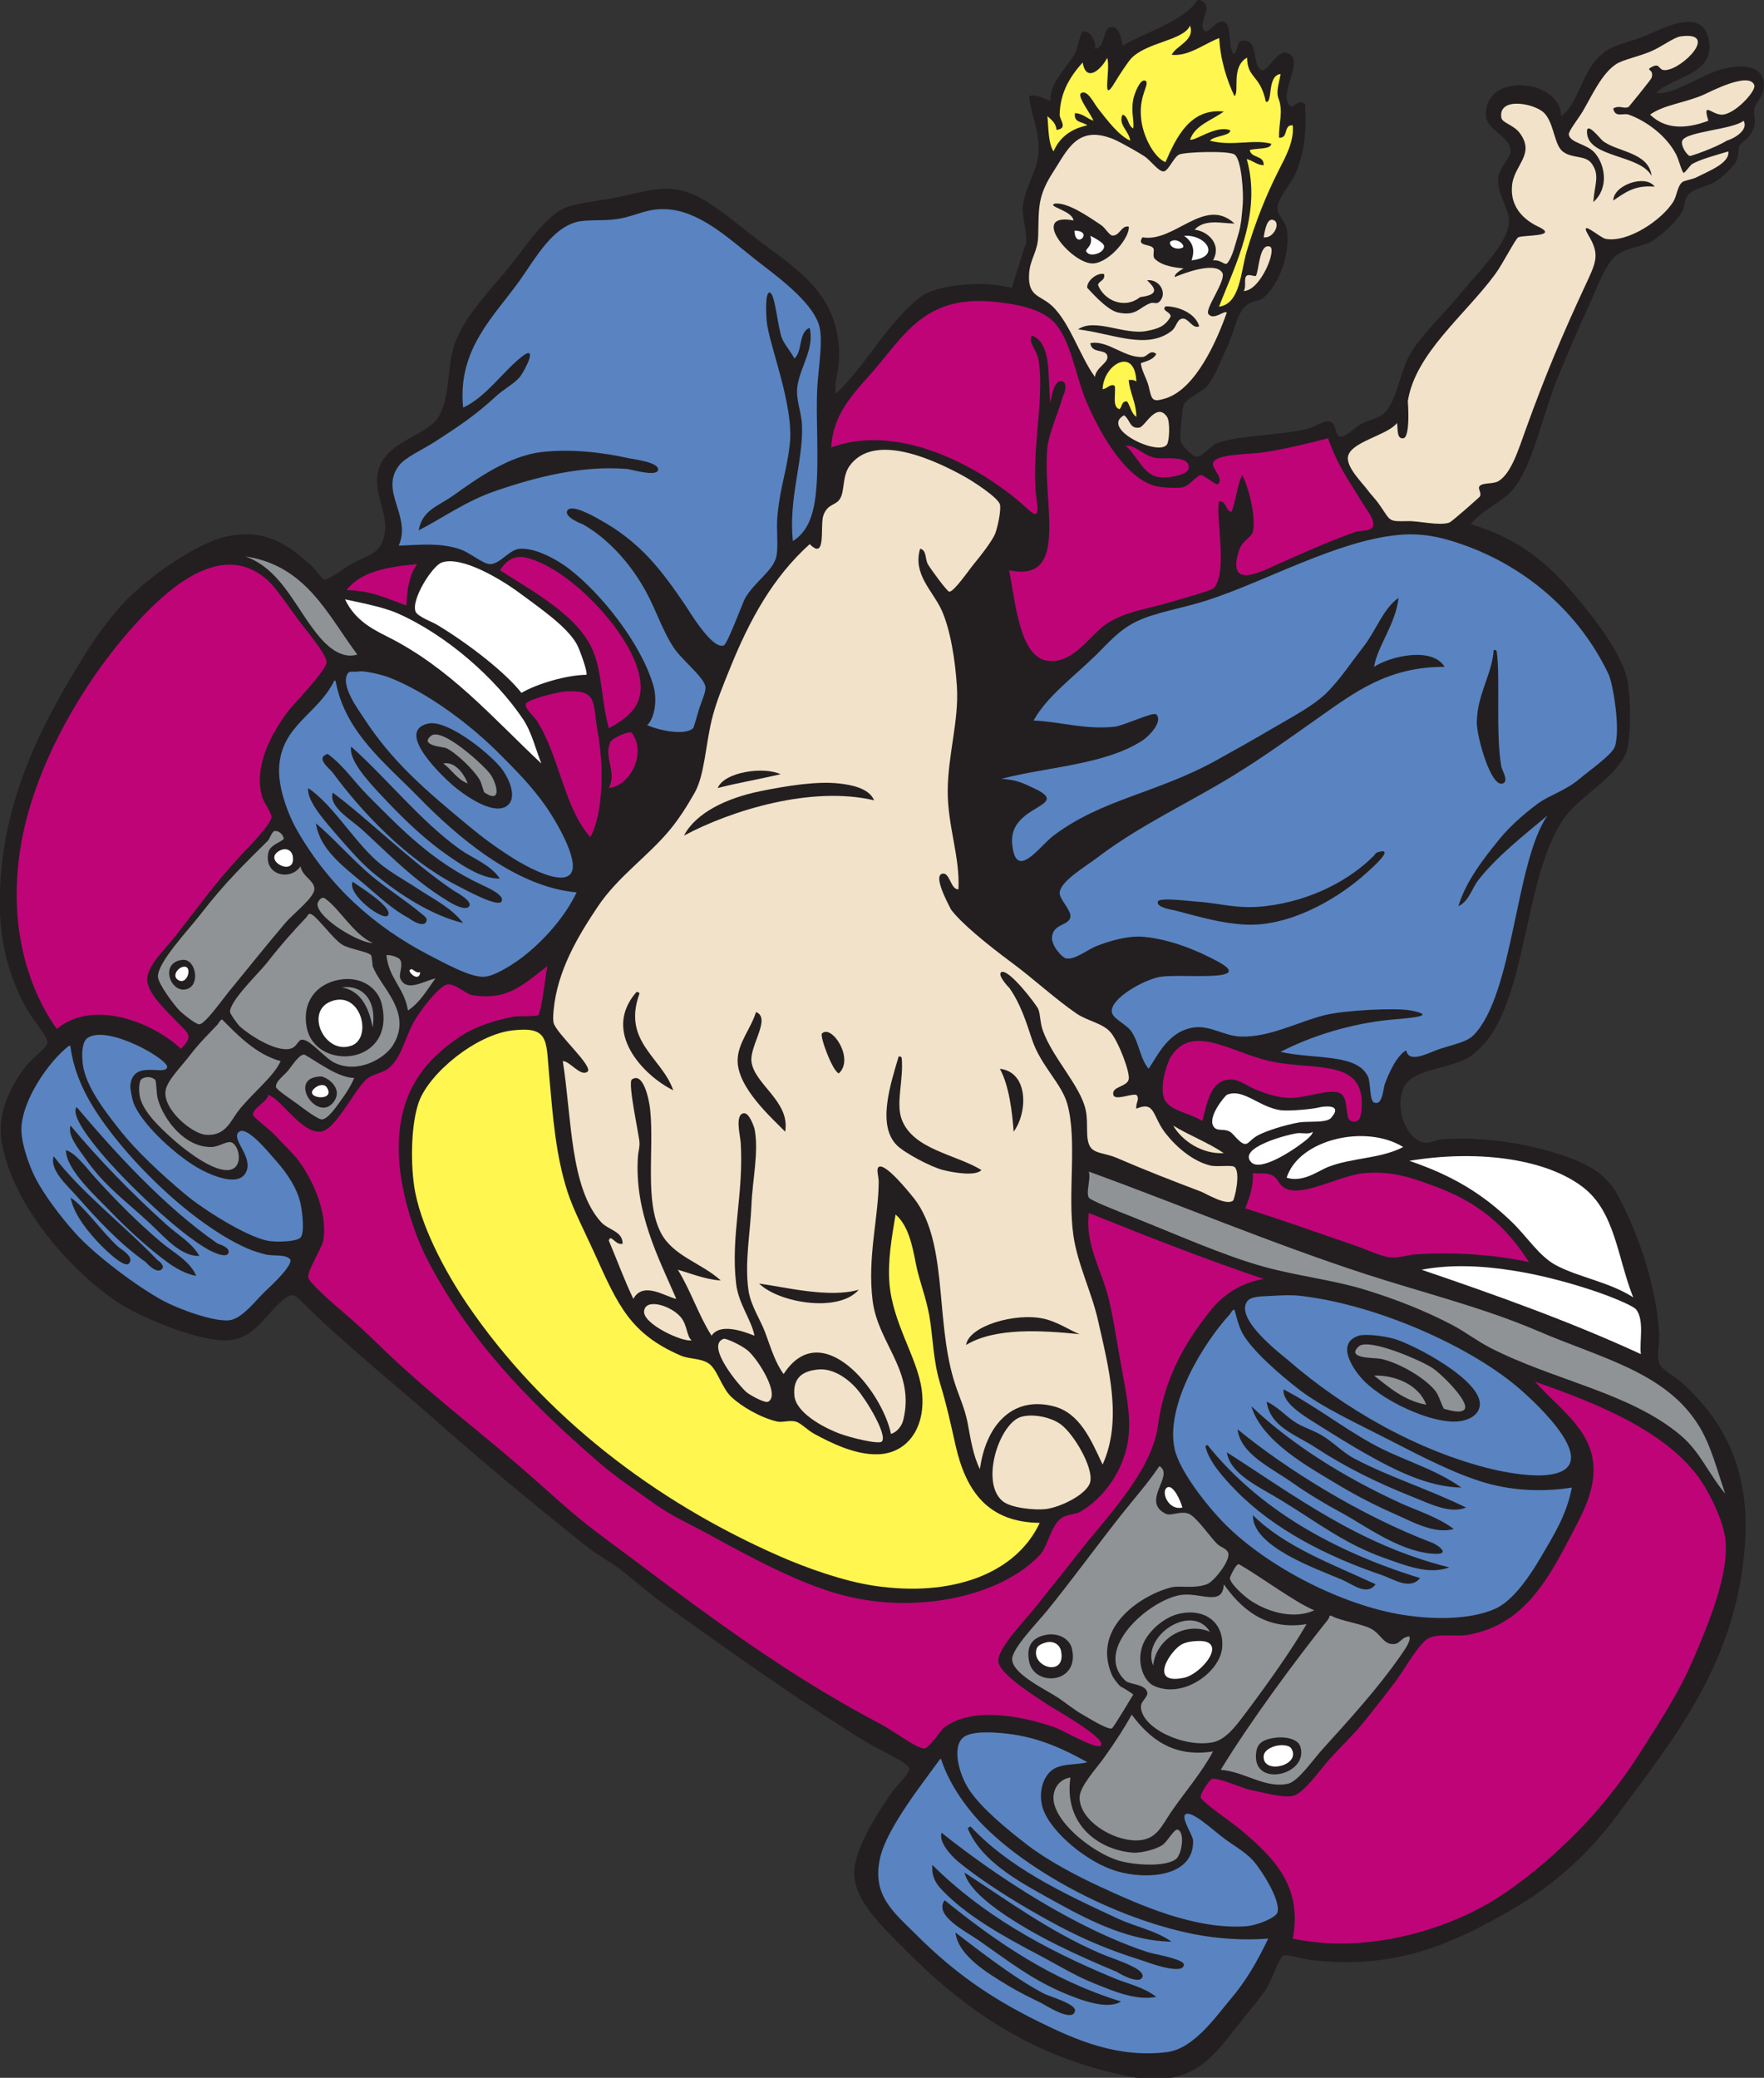 <?xml version="1.0" encoding="UTF-8" standalone="no"?>
<svg
   xmlns:dc="http://purl.org/dc/elements/1.1/"
   xmlns:cc="http://creativecommons.org/ns#"
   xmlns:rdf="http://www.w3.org/1999/02/22-rdf-syntax-ns#"
   xmlns:svg="http://www.w3.org/2000/svg"
   xmlns="http://www.w3.org/2000/svg"
   viewBox="0 0 736 866.64"
   height="866.64"
   width="736"
   xml:space="preserve"
   id="svg2"
   version="1.1"><rect x="0" y="0" width="736" height="866.64" fill="#333333" stroke="none"/><defs
     id="defs6" /><g
     transform="matrix(1.333,0,0,-1.333,0,866.64)"
     id="g10"><g
       transform="scale(0.1)"
       id="g12"><path
         id="path14"
         style="fill:#231f20;fill-opacity:1;fill-rule:evenodd;stroke:none"
         d="m 3859.2,6334.84 c 11.55,-9.67 12.39,32.2 24,38.4 61.97,12.87 31.89,-82.65 67.2,-91.2 19.3,-4.67 47.3,68.28 81.6,52.8 53.27,-24.04 -32.11,-124.5 4.8,-163.2 14.9,-15.62 18.59,23.24 48,4.8 4.87,-86.69 -1.82,-151.25 -28.79,-216 -13.35,-32.02 -57.61,-78.89 -57.61,-110.4 0,-21.05 25.45,-44.73 28.8,-62.4 13.93,-73.42 -21.74,-180.08 -76.8,-220.8 -10.67,-7.89 -37.14,-6 -57.6,-28.8 -21.61,-24.08 -33.78,-86.33 -52.8,-124.8 -18.12,-36.65 -34.05,-83.4 -57.6,-115.2 -16.01,-21.62 -66.22,-40.56 -76.79,-62.4 -5.38,-11.08 -13.32,-100.83 -9.6,-115.2 4.59,-17.76 39.49,-47.51 47.99,-48 20.91,-1.19 44.8,35.27 67.2,43.2 65.06,23.02 199.32,24.26 278.4,43.2 26.38,6.32 55.81,28.45 72,24 22.59,-6.2 15.05,-43.44 33.61,-48 12.48,-3.07 51.74,32.47 62.39,38.4 23.44,13.05 56.09,20.6 67.2,28.8 43.88,32.41 52.5,115.26 81.61,177.6 28.9,61.95 114.04,139.34 167.99,206.4 51.52,64.02 150.6,157.57 148.8,225.6 -1.07,40.43 -39.27,85.09 -33.6,134.4 3.64,31.62 38.38,61.98 38.4,81.6 0.06,50.12 -75.5,62.21 -76.8,115.2 -3.3,134.37 233.48,111.95 235.21,-4.8 61.93,45.42 63.68,155.26 143.99,206.4 28.4,18.08 76.58,27.63 115.21,43.2 54.01,21.79 178.02,92.71 201.59,-4.8 28.35,-117.24 -114.21,-118.71 -163.2,-172.8 51.8,-4.67 119.22,43.35 182.41,67.2 53.57,20.23 140.32,31.68 153.59,-28.8 6.23,-47.79 -23.74,-62.66 -28.8,-86.4 -5.35,-35.89 16.1,-42.84 -19.2,-91.2 -6.55,-7.05 -24.49,-17.86 -28.79,-26.41 -1.32,-16.85 -2.15,-34.72 -9.6,-48.88 -8.9,-16.87 -41.95,-49.08 -67.2,-63.91 -23.58,-13.84 -64.93,-20.57 -81.61,-38.4 -13.66,-14.6 -10.49,-38.05 -19.19,-52.8 -22.17,-37.56 -62.19,-72.12 -91.2,-91.2 -30.36,-19.96 -73.36,-19.35 -110.41,-43.2 -37.98,-24.46 -66.21,-108.7 -96,-172.8 -31.16,-67.08 -60.81,-138.95 -81.59,-187.2 -60.28,-139.88 -85.66,-301.92 -153.61,-379.2 -32.89,-37.4 -90.73,-59.08 -129.6,-105.6 125.61,-37.37 219.43,-98.07 316.8,-211.2 69.99,-81.31 140.14,-173.32 168,-254.4 17.75,-51.67 19.75,-212.13 0,-254.4 -36.21,-77.47 -151.03,-136.11 -196.8,-206.4 -114.65,-176.05 -108.74,-487.71 -220.8,-667.2 -15.9,-25.47 -52.78,-64.23 -76.79,-76.8 -72.7,-38.05 -176.56,-34.71 -201.61,-96 -26.7,-65.31 11.44,-156.8 62.4,-168 22.12,-4.86 41.26,8.27 57.6,9.61 169.42,13.84 385.21,-34.8 480,-96.01 18.98,-12.26 52.18,-44.74 62.41,-62.4 63,-108.83 131.81,-293.47 139.2,-456 0.96,-21.31 -8.84,-61.72 0,-86.4 6.98,-19.54 50.5,-42.87 67.19,-57.6 117.38,-103.64 216.83,-254.05 201.6,-499.2 C 5438.84,1299.48 5237.36,1060.46 5064,824.441 4980.89,711.277 4872.55,607.629 4732.8,526.844 4549.43,420.84 4371.7,337.938 4104,368.438 c -14.87,1.699 -77.83,18.273 -86.4,14.402 -15.61,-7.039 -40.13,-86.777 -57.6,-110.399 -26.21,-35.437 -53.91,-68.781 -72,-91.203 C 3804.04,77.168 3741.3,-36.074 3537.6,3.641 3233.45,62.938 3017.99,212.352 2822.4,411.641 c -59.13,60.254 -146.57,141.043 -148.79,225.593 -2.08,78.86 78.44,198.692 120,259.211 8.21,11.961 55.3,57.899 52.8,71.993 -3.03,17.07 -104.35,62.992 -134.41,81.602 -222.09,137.49 -425.37,282.78 -633.6,432 -41.74,29.91 -79.96,63.57 -119.99,96 -40.03,32.43 -86.85,55.98 -124.8,86.4 -163.17,130.74 -307.23,248.96 -465.61,388.8 -119.61,105.61 -269.66,226.39 -398.398,350.4 -48.071,46.3 -48.024,63.61 -95.997,19.2 -51.355,-47.53 -82.851,-116.13 -172.804,-115.2 -88.125,0.91 -255.797,69.67 -326.403,115.2 -146.07,94.2 -337.625,305.98 -369.597,508.8 -14.414,91.45 33.234,181.65 81.602,240 17.93,21.63 61.457,52.31 62.403,67.2 1.09,17.29 -48.664,76.62 -62.403,100.8 C 28.23,3442.02 -6.605,3560.25 0,3718.84 c 12.621,302.96 143.254,537.82 268.805,739.2 41.886,67.19 95.457,138.03 148.797,187.2 61.894,57.05 194.722,156.64 292.796,177.6 129.227,27.63 203.293,-35.95 268.801,-96 5.891,-5.39 30.291,-37.89 33.601,-38.4 16.91,-2.56 65.31,36.05 86.4,48 54.52,30.88 96.32,30.16 105.6,100.8 7.34,55.83 -29.91,114.27 -24,172.8 11.2,110.95 151.56,121.77 192,187.2 37.11,60.03 25.66,167.14 52.81,235.2 39.43,98.91 128.45,178.9 192,263.99 31.31,41.96 94.08,129.39 148.8,153.61 38.41,17.01 109.83,22.4 163.19,33.6 96.16,20.18 158.92,43.94 240,9.6 63.12,-26.72 137.94,-93.65 211.2,-148.8 114.47,-86.17 258.4,-171.51 244.8,-379.2 -1.97,-30.3 -15.24,-66.17 -9.6,-96 91.48,84.51 157.79,218.24 264,302.4 43.33,34.32 154.2,46.68 235.21,38.4 9.63,-0.98 53.56,-9.06 52.79,-9.6 -2.75,-1.92 43.72,143 43.2,139.2 4.89,35.77 -12.35,77.12 -9.6,115.2 3.92,54.17 40.63,103.51 48,158.4 8.88,66.06 -22.1,127.53 -28.8,187.2 21.8,8.68 45.68,-8.31 67.2,-14.4 -2.64,58.03 52.72,104.84 76.8,148.8 9.02,16.46 16.85,64.41 24,67.2 22.55,8.8 44.24,-33.97 38.4,-52.8 31.18,-0.14 26.04,62.9 48.01,67.19 23.9,4.7 33.38,-24.34 38.4,-57.59 89.29,48.76 171.95,70.56 225.59,129.6 7.08,7.79 7.97,19.24 24,9.6 34.65,-20.81 -13.66,-66.19 4.8,-91.2 14.07,-19.07 41.23,42.04 67.21,24 19.9,-13.83 9.2,-73.85 23.99,-96 v 0" /><path
         id="path16"
         style="fill:#fff64f;fill-opacity:1;fill-rule:evenodd;stroke:none"
         d="m 3724.8,6421.24 c 16.08,-46.54 -41.49,-60.86 -57.6,-91.2 52.72,-6.28 103.41,35.49 149.08,52.25 3.36,-68.63 24.42,-133.15 47.72,-181.85 16.64,15.06 -12.11,90.8 39.24,120.75 2.01,-67.73 41.12,-52.26 58.83,-138.16 23.09,-6.61 2.38,81.57 46.13,86.87 -3.49,-24.99 -15.14,-53.75 -6.47,-76.37 15.63,-40.76 0.66,-77.79 1.47,-122.69 30.99,-3.79 12.8,41.61 43.21,38.4 4.24,-50.61 -21.14,-95.76 -43.21,-139.2 -41.04,-80.79 -73.17,-162.4 -100.8,-254.4 -18.9,-62.96 -19.89,-165.46 -86.88,-173.76 50.14,129.74 135.19,289.61 86.88,461.76 19.5,-4.49 29.99,-18.01 52.81,-19.2 2.21,32.62 -40.19,20.62 -43.21,48 30.07,6.06 65.46,1.68 67.2,19.2 -55.81,15.41 -122.74,-9.12 -192,9.6 12.62,15.74 64.19,14.54 63.75,32.45 -44.49,17.51 -109.56,-34.22 -125.92,-29.24 15.11,45.68 70.74,61.82 105.37,87.99 -105.54,11.13 -148.86,-81.53 -182.4,-158.4 -35.47,13.99 -73.52,83.66 -76.8,144 -5.34,66.88 28.55,101.3 14.41,110.4 -16.61,9.84 -35.62,-42.62 -38.41,-57.6 -7.85,-42.14 3.53,-63.89 0,-91.2 -17.45,8.14 -14.1,37.1 -33.59,43.2 -14.96,-31.06 21.25,-52.27 23.99,-81.6 -35.87,16.56 -70.1,61.65 -100.8,100.8 -14.24,18.17 -32.84,59.69 -52.8,48 -14.56,-8.53 32.02,-67.22 38.4,-86.4 -20.1,7.09 -32.21,22.19 -57.6,24 -5.29,-30.88 24.75,-26.45 38.4,-38.4 -51.41,-10.98 -86.85,-37.95 -105.6,-81.6 -16.82,26.38 -15.28,71.12 -19.2,110.4 12.64,-11.37 26.58,-21.42 28.8,-43.2 37.06,5.48 9.24,31.04 9.6,48 1.52,70.75 33.54,120.07 72,163.2 11.26,-67.06 60.76,-18.25 76.81,14.4 11.82,-36.71 -19.86,-150.69 23.99,-76.8 10.45,17.6 41.64,65.87 52.8,76.8 51.24,50.15 161.99,54.58 182.4,100.8 v 0" /><path
         id="path18"
         style="fill:#f1e2c9;fill-opacity:1;fill-rule:evenodd;stroke:none"
         d="m 5049.6,6162.04 c 5.2,-30.22 31.88,-13.45 48,-19.2 56.68,-20.21 118.96,-66.93 148.81,-124.8 8.51,-16.53 17.86,-55.89 23.99,-57.6 2.1,-0.59 22,25.15 24.01,26.39 26.82,16.55 78.21,29.33 115.19,40.81 5.3,-36.18 -59.92,-60.94 -100.8,-81.6 -10.59,-5.35 -37.84,-9.77 -43.19,-14.4 -16.49,-14.22 -16.27,-42.94 -28.81,-62.4 -37.3,-57.92 -142.01,-127.79 -211.19,-115.2 -17.97,3.27 -87.06,67.12 -52.81,9.6 36.42,-61.16 22.38,-84.03 -14.4,-163.2 -67.48,-145.27 -122.18,-274.62 -182.39,-441.6 -23.6,-65.41 -45.99,-139.48 -86.41,-163.2 -15.52,-9.1 -46.96,-4 -57.6,-14.4 -8.73,-8.52 6.55,-20.13 0,-33.6 -0.48,-0.98 -87.61,-78.95 -95.99,-81.6 -33.11,-10.44 -94.43,5.73 -129.6,4.8 -61.84,-1.63 -53.2,0.09 -86.41,48 -17.23,24.85 -29.08,34.86 -38.4,48 -15.39,21.72 -68.03,71.64 -62.4,105.6 7.77,46.94 123.95,66.68 153.6,105.6 2.97,-24.59 -0.61,-49.62 19.2,-48 23.43,1.92 14.75,117.54 14.41,115.2 22.4,149.53 178.61,269.44 273.59,398.4 23.59,32.01 63.37,110.44 72,115.2 14.67,8.09 131.4,1.06 62.4,33.6 -40.02,18.88 -89.17,58.34 -81.6,129.6 6.83,64.22 73.45,96.52 24,163.2 -18.9,25.49 -55.08,31.52 -57.6,48 -10.2,66.8 104.72,45.02 134.41,14.4 30.9,-31.88 30.72,-98.72 57.59,-120 29.97,-23.72 71.37,-10.26 91.2,-38.4 25.8,-36.6 8.77,-63.44 4.8,-120 49.95,44.33 36.43,116.9 4.8,153.6 -25.11,29.13 -77.14,30.65 -81.6,57.6 -1.67,10.1 31.08,51.42 43.21,72 30.08,51.1 59.63,118.87 105.59,148.8 19.84,12.92 66.84,22.53 105.6,38.4 36.85,15.09 73.38,44.93 96,48 120.53,16.37 7.4,-102.12 -48,-105.6 -23.72,-1.49 -15.11,24.67 -43.2,9.6 -21.63,-11.61 8.83,-4.47 0,-33.6 -1.7,-5.6 -71.22,-90.83 -72,-91.2 -15.65,-7.38 -28.11,6.77 -48,-4.8 z m -33.59,-100.8 c -7.88,6.45 -55.44,68.88 -48.01,19.2 10.87,-72.66 166.39,-63.6 201.6,-129.6 -8.87,75.57 -110.23,74.87 -153.59,110.4 z m 33.59,-187.2 c 34.62,22.98 65.87,49.34 129.6,43.2 -27.92,39.91 -128.64,5.81 -129.6,-43.2 v 0" /><path
         id="path20"
         style="fill:#f1e2c9;fill-opacity:1;fill-rule:evenodd;stroke:none"
         d="m 5347.2,6123.64 c -71.29,-26.89 -135.32,-27.08 -182.4,19.2 43.49,31.01 109.61,36.72 168,62.39 16.53,7.28 144.49,74.82 158.4,28.81 5.5,-18.18 -65.38,-95.77 -105.59,-91.2 -31.72,3.59 -56.15,40.47 -38.41,-19.2 v 0" /><path
         id="path22"
         style="fill:#f1e2c9;fill-opacity:1;fill-rule:evenodd;stroke:none"
         d="m 5457.6,6123.64 c 16.29,-30.03 -30.74,-55.94 -52.8,-62.4 -35.78,-22.36 -112.07,-48.51 -115.42,-47.78 -9.41,2.07 -29.89,32.87 -23.77,47.78 11.83,28.89 158.65,34.81 191.99,62.4 v 0" /><path
         id="path24"
         style="fill:#f1e2c9;fill-opacity:1;fill-rule:evenodd;stroke:none"
         d="m 3796.8,5686.84 c 27.35,48.38 -12.85,90.15 -57.6,96 32.55,35.17 86.97,18.94 124.8,19.2 -93.41,86.44 -187.33,-60.54 -287.99,-43.2 -19.7,-28.25 23.6,-20.08 33.59,-33.6 5.38,-7.27 -3.6,-24.72 4.8,-33.6 27.05,-26.54 77.18,-28.1 89.99,-30.04 -16.75,-10.05 -28.28,-18.49 -27.39,-27.03 18.94,7.61 124.46,51.33 148.61,13.87 14.64,-22.73 -55.61,-113.56 -43.21,-129.6 16.45,-21.27 48.08,11.87 57.6,4.8 -30.24,-85.52 -96.26,-239.32 -192,-268.8 -42.48,-13.08 -42.64,-4.99 -52.79,38.4 -5.03,21.46 -23.75,51.53 -24.01,72 19.1,6.5 39.66,11.55 48,28.8 -19.69,15.36 -26.79,-8.63 -43.19,-9.6 -56.29,-3.3 -109.67,53.94 -163.21,43.2 3.88,-33.47 46.69,-17.34 52.81,-38.4 6.77,-23.36 -34.67,-35.52 -38.41,-67.2 -48.77,66.09 -82.6,183.29 -144,230.4 -32.32,24.8 -64.2,25.16 -62.4,86.4 1.56,52.86 27.58,72.07 28.8,124.8 2.04,87.98 -2.53,123.9 48,201.6 43.23,66.47 74.78,146.76 187.2,100.8 20.57,-8.41 76.84,-40.41 96,-52.8 22.02,-14.25 45.76,-50.44 62.4,-48 14.1,2.06 32.03,46.54 48,52.8 20.82,8.15 153.99,12.43 172.8,0 22.23,-14.68 28.62,-121.24 25.98,-153.6 -2.68,-32.74 -4.7,-67.13 -14.6,-98.3 -8.34,-26.22 -17.31,-68.79 -33.72,-87.85 -8.11,-9.42 -17.14,10.59 -44.86,8.55 z m -314.8,77.59 c -10.43,0.64 -21.6,23.4 -35.59,32.81 -42.89,28.81 -104.38,70.97 -144.01,67.2 -29.24,-8.3 54.63,-21.92 57.6,-52.8 -142.33,27.02 -4.36,-139.25 62.4,-134.41 53.29,3.87 116.16,85.95 110.4,115.21 -23.15,4.38 -27.87,-29.42 -50.8,-28.01 z m -78.8,-163.99 c -0.35,2.51 57.44,-68.36 96,-76.8 57.69,-12.64 66.63,16.24 100.8,28.8 12.45,4.58 19.58,-4.11 28.8,4.8 26.47,25.56 1.43,71.77 -38.4,67.2 20.5,-20.02 45.28,-44.64 -21.54,-52.53 -51.43,-40.76 -115.31,-7.73 -132.06,38.13 3.67,13.94 22.75,12.45 19.21,33.6 -20.58,6.65 -55.87,-21.32 -52.81,-43.2 z m 244.8,-57.6 c -13.52,-14.93 16.1,-15.81 16.14,-31.85 -18.31,-32.98 -42.71,-38.51 -73.74,-44.95 -70.12,-14.55 -163.29,41.97 -216,4.8 106.97,-12.62 214.35,-65.62 292.8,-4.8 15.61,12.1 15.83,36.13 33.6,38.4 19.64,2.51 31.73,-33.77 52.81,-24 -11.65,41.58 -67.35,63.29 -105.61,62.4 v 0" /><path
         id="path26"
         style="fill:#5984c1;fill-opacity:1;fill-rule:evenodd;stroke:none"
         d="m 2481.6,4808.44 c -13.6,132.79 32.2,249.67 28.8,360 -1.38,44.85 -20.5,81.94 -14.4,124.8 8.7,61.1 53.66,116.29 38.4,182.4 -35.64,-12.36 -21.74,-74.25 -47.99,-96 -9.48,19.6 -29.63,41.46 -38.41,62.4 -13.89,33.12 -21.3,139.86 -38.4,144 -14.84,3.59 -12.26,-64.51 -9.6,-91.2 7.25,-72.69 86.05,-263.46 72,-384 -10.2,-87.52 -28.46,-124.54 -38.39,-220.8 -4.95,-47.89 4.54,-102.07 -4.81,-134.4 -12.12,-41.92 -64.56,-73 -96,-124.8 -6.93,-11.43 -55.35,-144.04 -67.2,-148.8 -36.03,-14.47 -107.25,106.03 -119.99,124.8 -75.32,110.91 -140.35,197.91 -268.81,268.8 -11.52,6.36 -86.33,50.59 -100.8,28.8 -13.81,-20.81 52.21,-45.62 48,-43.2 76.07,-43.72 139.75,-112.59 187.21,-192 38.99,-65.28 56.95,-130.95 96,-192 25.78,-40.34 96.65,-94.32 100.79,-124.8 2.09,-15.33 -11.96,-45.3 -19.2,-67.2 -3.35,-10.16 -16.84,-60.2 -19.2,-62.4 -23.27,-21.74 -95.31,-10.85 -144,9.6 22.31,19.27 33.24,77.33 19.2,124.8 -38.66,130.69 -161.62,285.92 -264,364.8 -30.96,23.85 -101.19,65.84 -153.6,62.4 -32.48,-2.13 -60.09,-45.93 -91.2,-48 -24.24,-1.62 -63.35,36.65 -100.8,48 -62.84,19.05 -117.5,12.22 -187.2,9.6 40.96,92.94 -60.14,168.39 0,249.6 20.01,27.02 71.45,48.66 115.2,76.8 69.3,44.56 125.94,82.52 187.2,139.2 27.43,25.38 59.87,41.46 76.8,62.4 15.39,19.02 60.24,106.32 4.8,62.4 -57.27,-45.37 -112.45,-126.8 -182.4,-158.4 -18.47,183.75 97.81,285.96 177.6,398.4 50.86,71.66 98.71,160.97 177.6,182.4 31.13,8.45 84.69,2.41 129.6,9.6 63.06,10.1 94.62,38.08 168,28.79 97.19,-12.28 187.4,-97.21 259.2,-153.59 65.62,-51.53 177.17,-130.01 201.61,-206.41 14.08,-44.03 -0.62,-127.98 -4.81,-191.99 -5.89,-90.1 6.4,-230.9 -4.79,-336.01 -7.43,-69.68 -26.72,-121.06 -72.01,-148.79 z m -926.4,158.4 c 117.91,39.93 261.69,79.04 408,67.2 8.59,-0.7 89.38,-24.45 96,-4.8 8.61,25.51 -75.82,34.99 -91.2,38.4 -80.05,17.75 -178.84,30.27 -273.6,19.2 -103.2,-12.05 -204.68,-85.22 -273.6,-134.4 -50.29,-35.89 -98.68,-46.17 -110.39,-110.4 76.19,38.57 147.21,91.75 244.79,124.8 v 0" /><path
         id="path28"
         style="fill:#f1e2c9;fill-opacity:1;fill-rule:evenodd;stroke:none"
         d="m 3955.21,5758.84 c 3.9,21.61 10.67,65.88 33.59,52.8 18.65,-10.64 -2.41,-56.89 -33.59,-52.8 v 0" /><path
         id="path30"
         style="fill:#ffffff;fill-opacity:1;fill-rule:evenodd;stroke:none"
         d="m 3363.1,5779.73 c 63.16,-0.39 2,-62.81 0,0 v 0" /><path
         id="path32"
         style="fill:#ffffff;fill-opacity:1;fill-rule:evenodd;stroke:none"
         d="m 3706.52,5763.58 c 67.56,5.03 118.73,-66.2 23.08,-76.74 12.78,37.08 1.03,58.87 -23.08,76.74 v 0" /><path
         id="path34"
         style="fill:#ffffff;fill-opacity:1;fill-rule:evenodd;stroke:none"
         d="m 3412.8,5763.64 c 5.19,-2.96 44.02,-21.1 43.21,-33.6 -1.44,-21.84 -42.71,-32.27 -52.81,-19.2 -14.97,10.63 21.31,16.75 9.6,52.8 v 0" /><path
         id="path36"
         style="fill:#ffffff;fill-opacity:1;fill-rule:evenodd;stroke:none"
         d="m 3662.4,5744.44 c 19.34,16.22 47.85,-9.67 40.29,-17.07 -15.7,-9.54 -43.76,-0.34 -40.29,17.07 v 0" /><path
         id="path38"
         style="fill:#f1e2c9;fill-opacity:1;fill-rule:evenodd;stroke:none"
         d="m 3892.8,5590.84 c 9.62,14.37 -1.24,39.93 9.6,48 8.04,5.98 26.06,-4.63 28.8,0 9.7,16.32 9.91,101.51 43.2,91.2 23.54,-7.29 -28.75,-138.29 -81.6,-139.2 v 0" /><path
         id="path40"
         style="fill:#bf0478;fill-opacity:1;fill-rule:evenodd;stroke:none"
         d="m 4156.8,5130.04 c 33.09,-91.06 61.55,-126.25 110.4,-206.4 12.23,-20.06 39.6,-52.53 28.81,-72 -6.8,-12.25 -39.76,-9.88 -52.81,-14.4 -78.6,-27.22 -172.46,-69.11 -264,-110.4 -56.84,-25.63 -136.6,-57.96 -100.8,52.8 9.47,29.31 39.38,41.52 43.2,57.6 11.04,46.53 -15.51,146.53 -33.6,177.6 -16.55,-33.04 -18.57,-80.62 -33.6,-115.2 -20.08,3.92 -13.93,34.06 -38.39,33.6 -13.06,-41.05 30.22,-229.36 -19.21,-273.6 -7.4,-6.62 -133.71,-42.52 -153.6,-48 -67.32,-18.54 -116.24,-24.33 -172.8,-57.6 -55.54,-32.66 -107.61,-131.78 -192,-120 -88.02,12.29 -99.94,186.33 -120,283.2 192.26,-41.66 102.56,213.71 120,384 4.4,43.01 34.41,110.12 48.01,158.4 -1.57,-5.53 19.89,40.44 0,48 -28.42,10.8 -36.85,-56.33 -38.41,-67.2 -10.13,79.47 6.11,185.31 -57.6,211.2 -14.72,-17.9 13.36,-42.81 19.2,-72 20.63,-103.02 -15.55,-262.68 -9.6,-393.6 2.88,-63.33 24.2,-122.01 -23.99,-76.8 -113.45,106.4 -384.08,277.05 -614.41,192 7.09,118.7 84.98,181.99 148.8,259.2 90.2,109.11 159.35,216.62 360,196.8 67.42,-6.67 145.77,-20.35 187.2,-62.4 53.71,-54.5 68.09,-166.18 100.8,-244.8 37.97,-91.26 117.89,-241.03 216,-268.8 24.07,-6.81 73.44,-7.16 86.4,-4.81 21,3.83 44.53,37.07 57.6,38.41 9.29,0.95 47.77,-32.18 52.8,-28.8 23.03,15.48 -20.52,52.09 -14.4,67.2 11.9,29.4 111.46,25.39 163.2,33.6 62.68,9.95 133.21,26.53 196.8,43.2 v 0" /><path
         id="path42"
         style="fill:#fff64f;fill-opacity:1;fill-rule:evenodd;stroke:none"
         d="m 3556.8,5307.64 c -5.57,4.03 -12.86,6.33 -24,4.8 3.9,-42.5 23.51,-69.29 24,-115.2 -15.75,9.85 -18.32,32.87 -28.8,48 -18.33,2.34 -15.02,-16.97 -24,-24 -23.03,5.77 -11.47,46.12 -14.4,72 -11.96,10.55 -23.55,-8.37 -38.4,-9.6 2.57,78.42 101.46,134.99 105.6,24 v 0" /><path
         id="path44"
         style="fill:#f1e2c9;fill-opacity:1;fill-rule:evenodd;stroke:none"
         d="m 3518.4,5202.04 c 20.21,-15.09 16.87,-43.02 48.01,-38.4 17.5,2.59 53.31,81.57 86.39,33.6 10,-14.51 7.74,-74.46 0,-86.4 -25.22,-38.94 -210.63,49.54 -134.4,91.2 v 0" /><path
         id="path46"
         style="fill:#bf0478;fill-opacity:1;fill-rule:evenodd;stroke:none"
         d="m 3523.2,5106.04 c 30.6,6.21 56.06,-34.24 100.8,-38.4 24.77,-2.3 105.49,9.39 96,-33.6 -4.39,-19.89 -71.48,-31.6 -100.8,-24 -42.72,11.07 -67.88,76.74 -96,96 v 0" /><path
         id="path48"
         style="fill:#f1e2c9;fill-opacity:1;fill-rule:evenodd;stroke:none"
         d="m 2880,4784.44 c -23.78,-80.35 39.75,-131.41 67.2,-192 28.07,-61.96 42.97,-159.21 48.01,-240 6.61,-106.23 -28.43,-212.67 -28.8,-326.4 -0.36,-109.92 38.69,-205 33.59,-307.2 -25.37,-2.14 -27.02,58.26 -52.8,48 -28.11,-11.2 33.89,-117.32 28.81,-110.4 30.9,-42.08 110.56,-107.78 191.99,-167.99 68.32,-50.52 134.59,-112.59 201.6,-158.41 33.83,-23.13 80.6,-29.68 105.61,-57.6 25.2,-28.14 63.13,-127.56 57.59,-148.8 -6.15,-23.6 -54.42,-21.6 -48,-48 4.69,-19.29 55.11,4.49 72,0 12.27,-12.84 -2.89,-25.31 0,-43.2 59.8,25.39 49.38,-23.18 91.2,-76.8 33.97,-43.55 85.03,-87.12 139.2,-100.8 22.82,-5.76 67.83,2.56 76.8,-4.8 20.39,-16.74 0.14,-101.88 -4.8,-105.6 -21.84,-16.43 -84.67,22.71 -100.8,28.8 -89.77,33.89 -177.95,68.41 -264,105.6 -32.72,14.15 -68.08,12.7 -81.6,33.6 -17.19,26.58 -5.22,71.68 -14.4,115.2 -16,75.91 -103.5,162.87 -134.4,249.59 -8.9,25 -7.1,49.61 -14.4,67.21 -5.15,12.42 -92.42,127.37 -115.2,115.2 -15.54,-8.31 27.55,-53.06 24,-48 36.72,-52.37 52.82,-105.95 72,-163.2 27.73,-82.73 92.35,-136.54 110.4,-201.6 31.76,-114.43 -0.25,-282 19.2,-412.8 13.37,-89.9 56.86,-175.44 76.8,-264 33.1,-146.97 77.5,-311.73 14.4,-451.2 -36.15,77.02 -71.11,161.41 -153.6,182.4 -132.41,33.69 -212.8,-64.07 -230.4,-196.8 -21.39,42.57 -28.87,93.26 -38.4,144 -9.19,48.95 -29.17,87.87 -43.19,134.4 -60.32,200.09 -15.93,445.89 -134.41,580.8 -4.17,4.75 -80.54,100.68 -100.8,86.4 -8.79,-6.19 0.21,-30.02 0,-48 -1.3,-114.16 -35.73,-234.87 -19.19,-369.6 16.65,-135.74 134.02,-220.24 95.99,-374.4 -4.47,-18.13 -19.66,-38.19 -38.4,-43.2 -29.17,138 -218.01,369.69 -336,187.2 -25.93,34.92 -39.09,79.25 -57.6,129.6 -15.05,40.95 -45.93,84.5 -52.8,134.41 -12.01,87.27 6.39,180.04 9.6,263.99 3.13,81.64 23.97,166.99 9.6,240 0.31,-1.58 -14.81,50.43 -33.6,48 -28.85,-3.72 -10.85,-71.28 -9.59,-91.2 10.12,-161.29 -31.77,-291.05 -14.41,-441.59 7.31,-63.43 47.29,-111.79 57.6,-163.21 -37.93,14.83 -107.64,39.88 -134.4,0 -40.53,63.47 -65.64,142.36 -105.6,206.4 29.24,-7.62 84.43,-30.73 134.4,-33.6 -59.99,54.89 -149,75.81 -187.2,148.8 -51.86,99.07 -20.89,256.97 -33.6,384 -3.61,36.16 -22.3,121.29 -57.59,96 -13.57,-9.71 23.18,-176.55 23.99,-196.8 0.71,-17.91 -3.65,-26.87 -4.8,-43.2 -12.3,-174.91 66.17,-321.06 120,-446.41 -32,5.92 -103.89,57.04 -134.4,0 -28.05,58.36 -51.13,121.68 -76.8,182.41 5.57,23 22.1,-17.06 43.2,-9.6 0.52,39.11 -44.73,42.5 -67.2,67.19 -97.24,106.94 -91.8,323.79 -120,504.01 23.03,-0.22 54.14,-48.68 76.8,-33.6 22.42,14.92 -98.56,120.8 -105.6,153.6 -2.54,11.85 -1.11,25.64 0,38.4 10.81,123.98 77.59,234.91 139.2,326.4 63.06,93.64 157.48,156.92 225.6,240 27.69,33.77 50.9,69.6 76.8,115.2 30.15,53.08 34.02,146.44 52.8,225.6 13.47,56.72 36.43,110.68 57.6,163.2 61.36,152.11 134.34,285.15 249.6,388.8 53.87,-54.09 30.85,59.4 43.2,91.2 14.65,37.72 39.09,27.87 52.8,52.8 13.73,24.95 5.85,68.91 28.8,100.8 78.34,108.86 273.23,14.57 360,-33.6 25.9,-14.38 103.35,-64.4 110.4,-86.4 4.79,-14.94 -6.09,-69.08 -14.39,-91.2 -7.99,-21.26 -44.34,-68.55 -67.21,-96 -14.58,-17.51 -62.16,-87.3 -76.8,-86.4 -6.99,0.43 -60.87,74.59 -67.2,86.4 -8.77,16.35 -3.53,44.17 -24,48 z m -633.6,-748.8 c 55.87,14.77 126.16,26.84 196.8,43.2 -50.25,24.52 -175.65,8.46 -196.8,-43.2 z m 379.2,14.4 c -70.15,7.79 -165.09,-7.86 -244.8,-24 -106.8,-21.62 -202.79,-67.85 -240,-139.2 147.69,78.9 399.22,156.84 595.2,110.4 -16.05,38.43 -71.26,48.45 -110.4,52.8 z m -518.39,-960 c -35.1,102.72 -160.64,152.23 -105.61,302.4 -1.06,3.74 -4.02,5.58 -9.6,4.8 -110.26,-125.74 24.09,-262.57 115.21,-307.2 z m 201.59,96.01 c -2.83,-86.3 107.77,-183.35 148.8,-225.61 16.66,95.49 -98.58,148.84 -105.6,220.8 -4.81,49.37 62.11,134.94 14.4,153.6 -16.83,-53.52 -55.85,-95.54 -57.6,-148.79 z m 264,81.59 c -7.67,-7.68 32.84,-118.31 52.8,-124.8 49.95,45.93 -22.83,154.77 -52.8,124.8 z M 2808,2917.23 c 25.07,-24.36 106.29,-67.33 144,-76.79 35.36,-8.88 102.19,-19.74 120,0 -81.28,49.55 -214.09,64.02 -249.6,158.4 -19.14,50.89 6.36,124.79 0,192 -1.06,3.74 -4.02,5.59 -9.6,4.8 -25.91,-87.68 -68.59,-216.38 -4.8,-278.41 z m 364.8,43.21 c 44.37,60.39 46.9,186.51 -43.2,196.79 28.59,-52.05 38.6,-133.54 43.2,-196.79 z M 2376,2485.25 c 62.24,-60.91 249.78,-92.27 312,-19.2 -91.49,-27.16 -231.11,8.13 -312,19.2 z m 892.8,-110.41 c -89.65,20.91 -236.77,-22.46 -244.8,-81.6 92.35,55.48 238.8,45.18 355.2,33.6 -29.57,11.57 -68.36,38.19 -110.4,48 v 0" /><path
         id="path50"
         style="fill:#5984c1;fill-opacity:1;fill-rule:evenodd;stroke:none"
         d="m 4564.8,3666.04 c 33.88,16.07 42.08,55.61 62.4,81.6 57.86,73.99 140.44,138.53 216,201.6 -101.44,-148.1 -104.73,-556.51 -230.4,-686.4 -20,-20.66 -54.99,-27.3 -105.6,-43.2 -31.49,-9.89 -97.4,-48.79 -105.6,-4.8 -29.45,-14.78 -56.26,-74.72 -67.2,-105.6 -5.21,-14.71 -6.94,-68.84 -33.6,-57.6 -14.34,6.04 -10.03,62.66 -19.2,81.6 -35.1,72.51 -165.37,52.89 -273.6,76.8 95.81,49.69 221.08,89 345.61,100.8 47.89,4.55 154.87,10.77 62.4,28.8 -46.9,9.15 -208.63,0.67 -268.81,-14.4 -87.49,-21.9 -171.83,-69.97 -264,-67.2 -50.14,1.51 -94.78,34.87 -144,28.8 -81.68,-10.07 -115.01,-87.4 -143.99,-129.61 -27.06,32.44 -28.32,76.74 -52.81,115.21 -15.01,23.57 -59.52,40.85 -62.4,62.4 -5.69,42.54 103.47,103.2 153.61,110.41 68.52,9.84 300.17,-18.02 177.59,47.99 -63.2,34.04 -145.85,68.53 -230.4,76.8 -50.66,4.96 -110.12,-13.68 -148.8,-28.8 -28.8,-11.26 -67.94,-44.74 -95.99,-38.39 -11.88,2.68 -46.05,40.15 -43.21,67.19 4.46,42.36 53.18,34.2 57.6,62.4 3.27,20.9 -36.04,56.77 -33.6,76.8 4.46,36.51 78.88,79.14 120,110.4 130.58,99.24 282.44,168.61 422.4,254.4 98.51,60.38 183.26,122.28 268.8,182.39 111.99,78.73 216.22,159 393.6,158.41 -39.15,64.65 -171.53,32.78 -220.8,0 11.31,67.1 66.91,131.48 76.8,216 -48.48,-34.04 -70.17,-102.02 -110.4,-153.6 -37.57,-48.18 -74.64,-104.35 -115.2,-144 -42.49,-41.54 -110.11,-76.31 -168,-110.4 -59.1,-34.81 -121.2,-69.58 -177.59,-100.8 -185.3,-102.55 -357.84,-121.08 -508.81,-235.2 -44.96,-33.98 -119.46,-145.91 -129.6,-24 -10.22,122.93 193.11,114.13 67.21,172.8 -35.4,16.49 -53.45,25.75 -100.81,28.8 145.46,38.13 323.69,43.53 441.61,120 20.4,13.23 65.04,59.5 43.19,81.6 -9.06,9.17 -102.63,-35.39 -129.6,-38.4 -93.77,-10.49 -179.72,17.31 -254.39,19.2 40.6,75.19 130.43,140.75 196.79,206.4 40.81,40.39 72.92,79.31 129.6,105.6 57.79,26.8 136.79,38.82 211.2,62.4 185.01,58.64 411.23,188.68 604.8,206.4 72.13,6.61 128.01,-6.2 182.4,-24 212.17,-69.47 383.14,-217.79 475.21,-412.8 12.97,-27.49 37.93,-172.19 19.2,-225.6 -9.12,-25.95 -79.38,-74.41 -110.41,-100.8 -42.68,-36.3 -94.85,-51.45 -129.6,-76.8 -40.68,-29.68 -87.99,-71.21 -120,-110.41 -52.43,-64.19 -106.4,-134.17 -129.6,-211.19 z m 57.6,576 c -0.83,-42.96 44.04,-206.78 81.6,-192 19.51,7.68 -2.54,40.25 -4.8,52.8 -18.31,101.52 -2.68,278.9 -14.4,360 -1.06,3.74 -4.02,5.58 -9.59,4.8 -4.58,-75.65 -51.09,-136.51 -52.81,-225.6 z m -321.6,-417.6 c -72.77,-73.63 -193,-141.26 -340.8,-158.4 -87.88,-10.19 -137.21,9.17 -216,14.4 -20.99,1.4 -116.15,13.94 -120,0 -5.21,-18.84 42.93,-24.96 57.6,-28.8 81.91,-21.46 143.46,-39.44 216,-43.2 135.56,-7.02 279.76,75.7 364.8,148.8 10.46,8.99 117.94,99.84 48,76.8 -6.38,-2.11 -5.61,-5.57 -9.6,-9.6 v 0" /><path
         id="path52"
         style="fill:#8f9396;fill-opacity:1;fill-rule:evenodd;stroke:none"
         d="m 768.004,4760.44 c 190.496,-28.7 256.726,-181.67 350.396,-307.2 -59.76,-17.24 -108.68,40.51 -139.201,81.6 -63.039,84.89 -107.422,187.92 -211.195,225.6 v 0" /><path
         id="path54"
         style="fill:#bf0478;fill-opacity:1;fill-rule:evenodd;stroke:none"
         d="m 1905.6,4222.84 c -24.85,92.39 -20.24,178.75 -52.8,249.6 -48.84,106.28 -188.2,180 -288,244.8 17.23,26.35 42.71,50.37 86.41,38.4 132.27,-36.25 297.78,-212.53 340.79,-336 38,-109.07 -10.36,-156.18 -86.4,-196.8 v 0" /><path
         id="path56"
         style="fill:#ffffff;fill-opacity:1;fill-rule:evenodd;stroke:none"
         d="m 1382.4,4741.24 c 61.94,22.33 185.98,-52.32 244.8,-96 62.73,-46.58 145.85,-103.07 177.6,-158.4 8.77,-15.28 35.71,-89.31 30.69,-96.86 -59.32,-0.4 -152.83,-27.03 -203.33,-56.5 -58.86,74.07 -186.23,167.18 -268.96,215.76 -7.56,4.44 -56.75,23.58 -62.4,38.4 -14.62,38.37 52.71,143.18 81.6,153.6 v 0" /><path
         id="path58"
         style="fill:#bf0478;fill-opacity:1;fill-rule:evenodd;stroke:none"
         d="m 566.402,3219.64 c -82.203,78.07 -270.269,159.77 -388.797,62.4 -109.644,155.57 -154.871,372.64 -105.601,609.6 54.656,262.89 228.469,537.7 398.394,705.59 92.926,91.82 242.278,204.7 369.602,86.41 26.461,-24.58 63.207,-80.75 96,-124.8 21.078,-28.3 86.62,-104.89 86.4,-129.6 -0.22,-25.39 -108.845,-136.19 -124.798,-158.4 -40.672,-56.61 -106.489,-161.9 -76.801,-264 4.746,-16.32 29.789,-48.64 28.801,-62.4 -1.747,-24.38 -77.207,-99.03 -100.797,-124.8 -80.793,-88.25 -126.895,-154.46 -201.602,-249.6 -30.117,-38.35 -87.648,-90.95 -86.402,-134.4 1.277,-44.6 63.75,-100.28 96,-134.4 33.082,-34.99 50.074,-40.02 9.601,-81.6 v 0" /><path
         id="path60"
         style="fill:#bf0478;fill-opacity:1;fill-rule:evenodd;stroke:none"
         d="m 1305.6,4736.44 c -23,-31.4 -32,-76.8 -33.6,-129.6 -58.27,20.13 -109.14,47.66 -187.2,48 43.02,57.79 128.53,73.07 220.8,81.6 v 0" /><path
         id="path62"
         style="fill:#ffffff;fill-opacity:1;fill-rule:evenodd;stroke:none"
         d="m 1080,4626.04 c 43.23,-9.5 117.63,-23.19 163.2,-43.2 155.44,-68.26 307.99,-204.05 393.6,-331.2 27.63,-41.02 40.22,-95.91 57.6,-139.2 -153.31,143.49 -285.75,299.52 -484.8,398.4 -55.15,27.4 -101.21,55.87 -129.6,115.2 v 0" /><path
         id="path64"
         style="fill:#5984c1;fill-opacity:1;fill-rule:evenodd;stroke:none"
         d="m 1123.21,4400.44 c 12.37,3.04 67.31,-7.95 95.99,-19.2 118.01,-46.29 253.24,-145.8 350.4,-244.8 39.6,-40.34 91.15,-89.94 139.2,-158.4 26.11,-37.19 109.1,-172.38 76.81,-211.2 -30.47,-36.61 -140.27,24.55 -177.61,48 -55.56,34.89 -98.77,67.25 -139.2,100.8 -139.22,115.55 -240.6,201.29 -331.2,340.79 -14.13,21.78 -75.33,103.1 -48,139.21 5.59,7.38 22.56,2.08 33.61,4.8 z M 1416,4045.23 c 30.84,-27.18 123.35,-94.8 168,-67.19 40.67,25.14 6.28,95.08 -19.2,124.8 -42.54,49.64 -167.69,148.24 -225.6,134.39 -105.49,-25.19 51.89,-170.02 76.8,-192 v 0" /><path
         id="path66"
         style="fill:#5984c1;fill-opacity:1;fill-rule:evenodd;stroke:none"
         d="m 1046.41,4371.64 c 4.08,0.88 4.52,-1.87 4.79,-4.8 30.24,-158.1 156.6,-254.9 259.21,-360 117.66,-120.53 301.74,-280.73 494.39,-297.6 -35.85,-75.94 -101.92,-150.28 -168,-201.6 -28.01,-21.75 -86.75,-59.92 -120,-62.39 -42.39,-3.17 -117.94,38.86 -172.8,67.19 -174.17,89.96 -313.6,216.94 -412.793,388.8 -32.027,55.48 -60.367,137.53 -57.602,196.8 6.266,134.52 120.055,166.81 172.805,273.6 z m 139.19,-350.4 c 77.18,-82.74 143.9,-147.9 230.4,-206.4 44.68,-30.21 98.11,-63.74 148.8,-62.4 -32.35,45.55 -84.56,62.6 -124.8,91.2 -122.18,86.84 -233.19,226.56 -340.8,321.6 -8.86,-39.74 50.92,-105.95 86.4,-144 z m -144,62.4 c 89.15,-121.37 228.76,-269.62 384.01,-350.4 35.67,-18.56 132.32,-71.19 143.99,-52.8 12.18,19.19 -42.22,43.38 -62.4,52.8 -155.01,72.34 -250.89,174.1 -355.2,278.4 -44.07,44.07 -75.83,93.79 -124.79,129.6 -5.1,3.72 1.09,2.21 -4.81,0 -34.72,-12.99 10.12,-45.24 19.2,-57.6 z m 14.4,-196.8 c 39.07,-45.16 75.76,-86.41 110.4,-115.2 88.13,-73.25 187.54,-135.04 283.2,-158.4 -37.46,48.65 -93.01,74.89 -139.19,105.6 -48.63,32.33 -99.91,57.75 -144.01,100.8 -70.66,68.99 -127.6,164.66 -201.599,216 -6.442,-39.44 56.859,-109.12 91.199,-148.8 z m 76.8,19.2 c 86.24,-78.95 161.32,-157.95 264,-220.81 -2.03,1.25 58.4,-39.86 72,-19.19 11.09,16.86 -45.73,46.48 -48,48 -133.54,89.8 -269.83,226.09 -379.2,307.2 -14.72,-43.66 58.73,-85.47 91.2,-115.2 z m 9.61,-172.8 c 42.02,-35.21 86.84,-78.67 139.19,-105.6 -6.84,3.52 43.53,-33.53 52.8,-9.6 4.07,10.5 -4.49,15.78 -14.4,24 -53.68,44.53 -112.4,81.25 -158.4,120 -59.55,50.17 -124.22,123.58 -172.795,163.2 11.995,-80.87 82.675,-132.58 153.605,-192 z m 71.99,-96 c 17.94,27.48 -108.25,101.22 -110.4,105.6 -19.14,-39.73 97.21,-125.8 110.4,-105.6 v 0" /><path
         id="path68"
         style="fill:#bf0478;fill-opacity:1;fill-rule:evenodd;stroke:none"
         d="m 1848,3882.04 c -82.46,91.56 -96.24,252.27 -168,364.8 -8.49,13.32 -39.47,38.12 -33.6,52.8 5.35,13.38 101.51,37.29 124.8,38.4 102.8,4.89 82.46,-33.39 100.8,-134.4 16.02,-88.19 19.18,-241.03 -24,-321.6 v 0" /><path
         id="path70"
         style="fill:#bf0478;fill-opacity:1;fill-rule:evenodd;stroke:none"
         d="m 1905.6,4035.64 c 26.86,50.57 -17.53,94.95 4.8,144 5.73,12.57 61.12,36.93 67.21,28.8 46.62,-62.4 -3.03,-165.01 -72.01,-172.8 v 0" /><path
         id="path72"
         style="fill:#8f9396;fill-opacity:1;fill-rule:evenodd;stroke:none"
         d="m 1348.8,4198.84 c 32.79,27.43 152.76,-80.29 182.4,-115.2 20.79,-24.48 45.16,-100.85 -14.4,-62.4 -3.64,2.35 -8.72,28.11 -14.39,38.4 -18.5,33.48 -78.19,88.75 -105.61,100.8 -10.38,4.56 -84.38,7.97 -48,38.4 v 0" /><path
         id="path74"
         style="fill:#8f9396;fill-opacity:1;fill-rule:evenodd;stroke:none"
         d="m 1387.21,4112.44 c 35.19,7.94 64.94,-31 76.79,-62.4 -33.86,12.55 -49.44,43.36 -76.79,62.4 v 0" /><path
         id="path76"
         style="fill:#8f9396;fill-opacity:1;fill-rule:evenodd;stroke:none"
         d="m 940.801,3790.84 c 5.027,-32.46 44.543,-44.69 43.203,-72 -1.324,-26.94 -67.207,-77.23 -91.199,-105.6 -70.239,-83.04 -106.094,-129.03 -177.606,-216 -18.34,-22.31 -72.75,-99.74 -91.195,-100.8 -11.313,-0.64 -53.551,34.15 -62.402,43.2 -17.516,17.9 -66.188,82.92 -67.2,105.61 -1.976,44.14 93.231,143.64 134.403,196.79 79.414,102.53 137.804,157.05 211.195,230.4 1.949,1.94 12.195,28.2 19.199,28.8 19.414,1.67 29.496,-18.97 28.805,-24.01 -1.18,-8.5 -42.422,-17.35 -48.004,-43.19 -15.449,-71.59 69.023,-90.46 100.801,-43.2 z m -355.199,-384 c 42.699,13.55 26.699,95.41 -14.395,91.2 -73.703,-7.55 -37.789,-107.75 14.395,-91.2 v 0" /><path
         id="path78"
         style="fill:#ffffff;fill-opacity:1;fill-rule:evenodd;stroke:none"
         d="m 873.605,3838.84 c 20.145,11.75 40.422,3.87 43.196,-19.2 7.656,-63.73 -95.863,-11.51 -43.196,19.2 v 0" /><path
         id="path80"
         style="fill:#8f9396;fill-opacity:1;fill-rule:evenodd;stroke:none"
         d="m 1166.4,3550.84 c -40.68,-0.94 -168.779,74.55 -172.795,120 -0.675,7.57 11.895,28 23.995,19.2 47.58,-34.59 88.49,-111.63 148.8,-139.2 v 0" /><path
         id="path82"
         style="fill:#8f9396;fill-opacity:1;fill-rule:evenodd;stroke:none"
         d="m 969.602,3642.04 c 15.703,1.99 70.188,-76.67 100.798,-96 23.56,-14.87 79.35,-21.09 91.2,-33.6 1.94,-2.05 5.04,-34.27 4.8,-33.6 22.84,-65.11 129.09,-146.04 62.4,-249.6 -25.34,-39.36 -109.06,-89.36 -182.39,-52.79 -31.96,15.93 -75.672,72.68 -100.808,71.99 -13.547,-0.37 -15.434,-24.07 -38.399,-28.8 -47.574,-9.8 -132.281,46.96 -158.398,72 -4.403,4.22 -28.485,37.04 -28.805,43.2 -1.793,34.4 91.871,123.72 115.203,153.61 44.633,57.14 86.02,103.32 124.797,143.99 3.414,3.58 3.277,8.79 9.602,9.6 z M 960,3286.84 c 27.094,-139.43 279.88,-120.32 235.2,72 -11.99,51.64 -65.2,89.77 -134.4,76.8 -72.558,-13.6 -115.874,-71.21 -100.8,-148.8 v 0" /><path
         id="path84"
         style="fill:#8f9396;fill-opacity:1;fill-rule:evenodd;stroke:none"
         d="m 1363.2,3440.44 c -26.41,-35.99 -48.57,-76.22 -86.4,-100.8 -10.31,69.69 -59.94,100.06 -67.2,172.8 7.16,3.06 37.89,-5.25 43.2,-14.4 9.88,-17.03 -5.25,-44.93 0,-57.6 17.99,-43.36 67.1,-11.95 110.4,0 v 0" /><path
         id="path86"
         style="fill:#ffffff;fill-opacity:1;fill-rule:evenodd;stroke:none"
         d="m 566.402,3474.04 c 41.004,17.83 22.371,-60.26 -9.601,-38.4 -17.785,12.16 -1.52,33.56 9.601,38.4 v 0" /><path
         id="path88"
         style="fill:#ffffff;fill-opacity:1;fill-rule:evenodd;stroke:none"
         d="m 1281.6,3464.44 c 8.21,14 17.47,-10.88 33.6,-4.8 -2.19,-28.84 -31.25,-8.13 -33.6,4.8 v 0" /><path
         id="path90"
         style="fill:#8f9396;fill-opacity:1;fill-rule:evenodd;stroke:none"
         d="m 1070.4,3411.64 c 64.04,9.61 109.81,-40.58 96,-124.8 -9.78,51.51 -31.7,113.92 -96,124.8 v 0" /><path
         id="path92"
         style="fill:#ffffff;fill-opacity:1;fill-rule:evenodd;stroke:none"
         d="m 1036.8,3368.44 c 93.45,34.83 130.51,-115.8 62.4,-139.2 -83.72,-28.77 -146.43,107.89 -62.4,139.2 v 0" /><path
         id="path94"
         style="fill:#8f9396;fill-opacity:1;fill-rule:evenodd;stroke:none"
         d="m 878.406,3181.24 c -21.062,-48.58 -92.976,-103.54 -134.402,-158.4 -22.816,-30.2 -39.223,-77.5 -100.801,-72 -42.265,3.77 -135.117,79.93 -124.797,139.2 5.395,31.03 48.528,73.51 76.793,110.4 30.621,39.96 61.348,69.17 86.403,96 1,1.08 10.429,18.42 14.398,14.4 46.68,-47.21 105.547,-108.89 182.406,-129.6 v 0" /><path
         id="path96"
         style="fill:#fff64f;fill-opacity:1;fill-rule:evenodd;stroke:none"
         d="m 2803.2,2701.24 c 38.02,-32.31 51.89,-92.81 62.41,-148.8 10.26,-54.69 33.07,-110.06 43.19,-168 11.55,-66.12 11.66,-139.08 33.6,-211.2 20.17,-66.28 34.1,-129.69 48,-192 32.69,-146.43 102.2,-243.01 264,-244.79 -74.92,-160.06 -275.85,-233.16 -518.4,-196.81 -96.03,14.39 -209.93,55.04 -292.8,91.2 -395.62,172.64 -743.68,442.27 -979.2,787.2 -70.61,103.41 -151.09,253.85 -168,374.4 -12.01,85.63 -7.32,196.74 14.41,259.2 31.86,91.63 178.97,212.19 292.79,225.59 114.69,13.54 106.01,-29.46 115.2,-134.39 12.21,-139.29 21,-254.75 57.6,-369.6 17.93,-56.26 54.33,-125.69 86.41,-196.79 72.8,-161.45 111.7,-248.9 268.79,-316.81 25.59,-11.05 61.06,-7.52 86.4,-24 27.96,-18.18 40.26,-75.91 72,-105.6 32.54,-30.43 91.94,-65.03 144.01,-76.8 14.34,-3.24 39.37,5.35 57.59,0 15.73,-4.61 36.57,-27.1 57.6,-38.4 46.45,-24.97 136.95,-73.14 216,-62.4 82.59,11.22 135.19,90.57 120,201.6 -13.63,99.61 -90.18,205.5 -100.8,331.21 -5.86,69.48 6.95,143.48 19.2,215.99 v 0" /><path
         id="path98"
         style="fill:#5984c1;fill-opacity:1;fill-rule:evenodd;stroke:none"
         d="m 273.605,3253.24 c 61.215,44.07 254.868,-66.92 249.598,-91.2 -6.152,-28.33 -108.238,25.83 -115.199,-57.6 -0.742,-8.86 5.133,-40.2 9.598,-52.8 21.484,-60.58 120.48,-155.55 196.796,-201.6 30.422,-18.35 138.372,-72.9 158.407,-9.6 14.976,47.33 -52.098,99.54 -24,120 25.898,18.86 98.261,-72.37 115.199,-91.2 38.777,-43.1 67.633,-90.74 76.797,-134.4 6,-28.59 12.929,-90.42 0,-105.6 -11.188,-13.14 -78.559,-15.64 -105.598,-9.6 -69.82,15.59 -199.39,98.04 -254.402,144 -77.508,64.77 -153.793,136.74 -201.598,196.8 -45.414,57.06 -111.105,139.67 -120.004,211.2 -4.867,39.16 -0.488,70.88 14.406,81.6 v 0" /><path
         id="path100"
         style="fill:#bf0478;fill-opacity:1;fill-rule:evenodd;stroke:none"
         d="m 3763.2,2994.04 c -44.59,27.62 -105.98,31.77 -120,72.01 -14.97,42.95 14.32,116.5 19.2,124.79 66.16,112.35 190.49,17.34 312,-9.6 137.81,-30.56 293.09,9.41 288,-139.2 -1.35,-39.28 -9.08,-55.9 -33.6,-48 -20.64,6.65 -5.56,71.1 -33.59,86.4 -30.86,16.85 -110.42,-15.97 -158.41,-14.39 -39.09,1.27 -71.15,12.55 -100.79,23.99 -34.21,13.2 -56.4,35.21 -86.41,33.6 -61.45,-3.29 -70.16,-70.53 -86.4,-129.6 v 0" /><path
         id="path102"
         style="fill:#5984c1;fill-opacity:1;fill-rule:evenodd;stroke:none"
         d="m 216,3229.24 c 4.082,0.89 4.527,-1.86 4.801,-4.8 9.117,-67.37 35.676,-127.23 62.402,-172.8 93.367,-159.22 310.043,-376.27 489.602,-456 18.441,-8.19 42.66,-15.28 57.593,-19.19 23.192,-6.1 61.688,1.44 76.805,-14.41 14.61,-15.32 -56.683,-82.06 -76.805,-100.8 -28.976,-27 -73.328,-88.33 -115.199,-91.2 -48.558,-3.32 -152.683,33.41 -206.394,62.4 -76.371,41.23 -209.52,139.79 -273.606,211.2 -48.476,54.03 -98.281,121 -124.801,172.81 -16.636,32.51 -41.121,97.89 -43.195,143.99 -4.144,92.24 85.965,221.12 148.797,268.8 z m 100.801,-336 c 82.105,-97.08 243.613,-251.03 336.004,-302.4 4.961,-2.75 56.195,-29.88 62.394,-9.6 5.617,18.36 -32.25,27.87 -33.597,28.8 -167.946,115.68 -325.45,290.1 -441.602,427.19 -20.762,-24.76 47.832,-109.74 76.801,-143.99 z m -47.996,-19.2 c 60.215,-85.79 126.804,-131.45 201.593,-201.6 46.571,-43.67 95.907,-102.81 153.606,-100.8 -23.621,41.54 -66.488,65.29 -100.801,96 -106.547,95.35 -214.64,206.32 -302.402,312 -9.821,-31.36 24.039,-71.47 48.004,-105.6 z m 81.593,-167.99 c 57.77,-59.98 122.34,-116.19 172.805,-153.61 27.379,-20.3 62.574,-38.88 91.195,-43.2 -21.679,48.72 -70.824,72.05 -110.394,105.6 -75.215,63.79 -134.793,124.03 -201.602,196.8 -30.367,33.07 -64.468,81.86 -96,91.2 0,-61.24 92.832,-143.68 143.996,-196.79 z M 240,2758.84 c 67.652,-76.72 134.555,-148.58 216,-206.4 -0.488,0.35 37.191,-43.55 52.805,-19.2 6.582,10.28 -16.891,26.58 -14.403,23.99 -106.164,110.45 -239.058,211.7 -326.398,326.41 -13.633,-43.03 42.262,-91.07 71.996,-124.8 z m 57.602,-134.4 c 19.168,-21.73 89.523,-92.77 105.605,-76.8 20.277,20.15 -25.945,45.76 -33.605,52.8 -51.899,47.7 -106.532,127.08 -148.801,153.6 10.137,-45.63 36.844,-84.29 76.801,-129.6 v 0" /><path
         id="path104"
         style="fill:#8f9396;fill-opacity:1;fill-rule:evenodd;stroke:none"
         d="m 1108.8,3128.44 c -11.76,-26.68 -26.23,-49.2 -43.19,-71.99 -8.8,-11.81 -37.58,-56.18 -57.61,-57.61 -12.719,-0.91 -62.359,37.06 -76.793,48 -14.238,10.79 -65.711,44.52 -67.203,52.8 -3.141,17.41 25.242,36.63 38.398,52.8 11.559,14.21 38.02,56.48 52.797,48 43.867,-25.14 102.451,-70.45 153.601,-72 z m -62.39,-71.99 c 28.31,42.63 -26.73,77.36 -43.21,76.79 -108.122,-3.75 -6.18,-151.17 43.21,-76.79 v 0" /><path
         id="path106"
         style="fill:#8f9396;fill-opacity:1;fill-rule:evenodd;stroke:none"
         d="m 441.602,3123.64 c 5.949,6.13 26.472,13.38 43.199,0 5.804,-4.64 3.582,-41.33 9.601,-62.4 17.528,-61.36 82.528,-150.56 168,-148.8 22.633,0.47 48.575,20.09 62.399,14.4 25.695,-10.58 38.234,-81.89 -9.602,-86.4 -49.695,-4.69 -134.418,61.79 -167.996,91.2 -53.34,46.72 -103.812,96.91 -110.402,144 -3.008,21.5 -0.086,42.97 4.801,48 v 0" /><path
         id="path108"
         style="fill:#ffffff;fill-opacity:1;fill-rule:evenodd;stroke:none"
         d="m 988.805,3099.64 c 11.195,7.92 27.045,9.74 33.595,0 32.99,-49.01 -82.654,-34.69 -33.595,0 v 0" /><path
         id="path110"
         style="fill:#ffffff;fill-opacity:1;fill-rule:evenodd;stroke:none"
         d="m 3840,3075.64 c 50.27,22.04 100.03,-38.12 168,-48 24.4,-3.55 101.06,2.93 124.8,9.59 2.9,0.82 74.74,13.4 33.61,-33.59 -14.93,-17.05 -72.93,-9.54 -100.8,-14.4 -42.43,-7.4 -97.7,-24.94 -124.81,-38.4 -25.39,-12.61 -32.17,-29.13 -43.2,-28.8 -17.27,0.53 -36.1,31.88 -48,38.4 -20.94,11.49 -42.89,-1.85 -52.8,19.2 -14.9,31.65 38.58,93.97 43.2,96 v 0" /><path
         id="path112"
         style="fill:#f1e2c9;fill-opacity:1;fill-rule:evenodd;stroke:none"
         d="m 3672,2979.64 c 50.36,-31.25 110.11,-53.1 158.4,-86.4 -66.04,-3.62 -129.59,36.79 -158.4,86.4 v 0" /><path
         id="path114"
         style="fill:#ffffff;fill-opacity:1;fill-rule:evenodd;stroke:none"
         d="m 4108.8,2960.44 c -0.4,-12.36 -23.45,-28.53 -43.19,-43.21 -13.97,-10.35 -118.6,-83.13 -148.81,-52.79 -45.86,46.06 116.33,88.11 144,91.2 16.09,1.8 37.35,-4.83 48,4.8 v 0" /><path
         id="path116"
         style="fill:#ffffff;fill-opacity:1;fill-rule:evenodd;stroke:none"
         d="m 4392,2912.44 c -72.05,-37.45 -159.13,-32.65 -235.2,-62.4 -30.41,-11.89 -78.02,-49.81 -129.6,-33.59 38.31,120.03 246.97,168.75 364.8,95.99 v 0" /><path
         id="path118"
         style="fill:#ffffff;fill-opacity:1;fill-rule:evenodd;stroke:none"
         d="m 5112,2442.04 c -74.77,48.26 -170.78,62.61 -241.71,100.45 -52.26,27.88 -89.89,88.66 -137.49,134.74 -90.22,87.39 -184.75,145.64 -321.6,192.01 199.5,33.21 418.64,12.07 542.41,-81.6 102.03,-77.24 108.36,-219.92 158.39,-345.6 v 0" /><path
         id="path120"
         style="fill:#8f9396;fill-opacity:1;fill-rule:evenodd;stroke:none"
         d="m 5400,1827.64 c -53.63,64.43 -78.54,131.1 -139.2,182.4 -158.03,133.66 -395.99,171.63 -595.19,273.6 -41.47,21.22 -81.06,51.67 -120,72 -85.05,44.39 -174.48,79.9 -273.61,110.41 -99.36,30.56 -211.18,42.8 -316.79,71.99 -126.97,35.09 -278.1,103.13 -417.61,158.41 -35.29,13.97 -125.03,49.03 -129.6,57.59 -9.96,18.67 7.29,57.32 0,81.6 277.83,-101.13 578.65,-227.45 868.8,-321.6 176.83,-57.38 364.94,-103.55 537.6,-177.59 200.62,-86.04 400.55,-129.07 504,-297.61 37.81,-61.59 57.29,-141.27 81.6,-211.2 v 0" /><path
         id="path122"
         style="fill:#bf0478;fill-opacity:1;fill-rule:evenodd;stroke:none"
         d="m 3921.6,2830.84 c 38.6,-3.48 60.51,6.29 81.6,-28.8 41.53,-69.07 177.46,21.19 268.8,28.8 87.44,7.29 146.13,-15.18 211.2,-38.4 141.77,-50.6 229.31,-125.56 302.41,-240 -108.79,23.76 -236.68,31.94 -355.21,24.01 -24.13,-1.63 -53.08,-11.82 -76.79,-9.61 -33.07,3.08 -76.68,25.31 -115.21,38.41 -109.4,37.18 -231.77,81.3 -340.8,115.19 12.47,32.33 25.41,64.2 24,110.4 v 0" /><path
         id="path124"
         style="fill:#ffffff;fill-opacity:1;fill-rule:evenodd;stroke:none"
         d="m 5136.01,2264.44 c -216.81,100 -449.92,183.69 -686.41,264 176.29,34.16 396.3,-16.28 556.81,-71.99 31.52,-10.95 105.35,-39.84 115.19,-52.81 26.13,-34.42 9.12,-102.05 14.41,-139.2 v 0" /><path
         id="path126"
         style="fill:#5984c1;fill-opacity:1;fill-rule:evenodd;stroke:none"
         d="m 3984,2446.84 c 11.5,0.74 55.59,3.6 86.4,0 239.69,-28 524.29,-155.75 676.8,-283.2 53.35,-44.57 299.3,-267.07 81.6,-278.4 -49.87,-2.6 -119.4,9.83 -158.4,19.2 -234.18,56.29 -466.11,191.11 -638.4,340.81 -20.81,18.07 -164.61,125.75 -129.6,182.39 11.78,19.05 45.19,16.87 81.6,19.2 z m 288,-268.8 c 65.49,-62.91 192.36,-121.79 273.61,-124.8 41.23,-1.52 84.4,15.89 86.39,52.81 4.2,77.93 -207.08,188.68 -268.8,206.39 -34.03,9.77 -91.24,15.83 -110.4,9.6 -78.05,-25.4 -9.81,-116.12 19.2,-144 v 0" /><path
         id="path128"
         style="fill:#f1e2c9;fill-opacity:1;fill-rule:evenodd;stroke:none"
         d="m 2164.8,2307.64 c -26.91,-6.87 -153.08,50.76 -148.8,91.2 4.53,42.74 85.72,16.71 115.2,-19.2 20.7,-25.21 17.55,-59.46 33.6,-72 v 0" /><path
         id="path130"
         style="fill:#5984c1;fill-opacity:1;fill-rule:evenodd;stroke:none"
         d="m 4920,1846.84 c -16.99,-86.82 -56,-147.41 -96,-216 -32.98,-56.57 -86.53,-137.64 -144,-163.2 -75.9,-33.75 -188.5,-34.91 -288,-19.2 -192.25,30.36 -423.59,150 -556.79,283.2 -56,55.99 -143.28,167 -158.41,235.2 -30.86,139.06 92.78,335.75 172.8,422.4 3.67,3.97 6.42,13.81 14.4,14.4 6.56,-23.46 12.36,-49.68 24,-72 27.76,-53.19 117.9,-131.6 177.61,-177.6 73.37,-56.53 179.3,-104.99 283.19,-158.4 102.72,-52.82 208.61,-107.5 302.4,-134.4 86.07,-24.69 179.87,-28.29 268.8,-14.4 z m -787.2,192 c 48.52,-30.71 94.89,-59.02 134.4,-81.61 98.77,-56.43 202.57,-108.59 307.2,-110.39 -88.58,62.42 -188.11,86.11 -283.2,139.21 -90.09,50.29 -185.99,123.34 -273.6,167.99 -4.78,-44.76 69.95,-86.55 115.2,-115.2 z m -14.4,-67.2 c 96,-62.78 193.83,-110.23 302.4,-153.6 55.39,-22.12 118.72,-54.42 168,-33.6 -119.68,58.48 -242,96.11 -350.4,153.6 -35.94,19.07 -64.34,50.38 -100.8,72 -30.66,18.19 -60.35,25.55 -86.4,43.2 -29.17,19.78 -54.35,48.31 -86.4,62.4 11.17,-79.45 90.18,-102.53 153.6,-144 z m 76.81,-120 c 51.83,-31.01 112.01,-61.78 167.99,-86.4 58.34,-25.66 126.3,-64.92 187.2,-48.01 -51.46,38.54 -113.88,56.82 -168,81.61 -174.45,79.92 -339.56,182.79 -465.6,302.4 33.01,-110.69 179.04,-190.15 278.41,-249.6 z m -148.8,9.6 c 47.02,-33.01 99.86,-64.81 148.8,-91.2 78.42,-42.28 178.64,-119.08 283.19,-129.6 72.62,-7.3 19.6,27.99 4.8,33.6 -223.96,84.97 -457.66,230.38 -609.59,355.2 9.41,-77.58 102,-118.31 172.8,-168 z m -264.01,115.21 c -1.01,5.78 -5.33,2.94 -9.6,0 10.27,-47.26 56.9,-99.26 96,-139.22 117,-119.53 282.21,-205.12 456,-263.99 36.01,-12.19 88.46,-48.69 120,-9.6 -273.61,84.79 -501.73,215.07 -662.4,412.81 z M 4008,1808.44 c 113.11,-68.55 199.36,-137.68 326.4,-182.39 62.77,-22.1 138.38,-53.56 201.61,-28.82 -281.87,70.15 -481.28,222.74 -696.01,360 11.02,-68.26 97.2,-105.88 168,-148.79 z m 192,-249.6 c 34.43,-14.59 78.61,-52.55 105.61,-14.4 -136.66,63.34 -283.25,116.76 -384.01,216 -1.98,-97.68 194.49,-166.02 278.4,-201.6 v 0" /><path
         id="path132"
         style="fill:#f1e2c9;fill-opacity:1;fill-rule:evenodd;stroke:none"
         d="m 2265.6,2312.44 c 6.1,1.96 56.11,-19.85 76.8,-38.4 32.44,-29.07 99.56,-136.7 62.4,-158.4 -10.27,-6 -57.69,21.02 -67.19,28.8 -22.13,18.09 -132.01,148.69 -72.01,168 v 0" /><path
         id="path134"
         style="fill:#8f9396;fill-opacity:1;fill-rule:evenodd;stroke:none"
         d="m 4252.8,2288.44 c 29.8,27.99 192.96,-42.78 230.4,-67.2 29.6,-19.31 117.93,-107.52 100.8,-129.6 -14.4,-18.56 -73.5,7.19 -62.4,0 -7.39,4.79 -16.18,42.15 -28.8,57.6 -38.91,47.64 -124.02,91.59 -172.8,100.8 -17.81,3.37 -108.74,-0.62 -67.2,38.4 v 0" /><path
         id="path136"
         style="fill:#f1e2c9;fill-opacity:1;fill-rule:evenodd;stroke:none"
         d="m 2563.21,2216.45 c 42.75,3.4 88.77,-25.84 119.99,-62.41 30.73,-35.99 95.71,-144.31 76.8,-163.2 -9.65,-9.66 -98.03,12.32 -129.6,24 -58.81,21.76 -139.55,68.18 -143.99,120 -5.11,59.4 29.89,77.86 76.8,81.61 v 0" /><path
         id="path138"
         style="fill:#8f9396;fill-opacity:1;fill-rule:evenodd;stroke:none"
         d="m 4300.8,2197.23 c 67.89,2.27 141.97,-30.81 163.2,-91.18 -71.1,13.68 -115.39,54.2 -163.2,91.18 v 0" /><path
         id="path140"
         style="fill:#f1e2c9;fill-opacity:1;fill-rule:evenodd;stroke:none"
         d="m 3321.6,2043.64 c 39.44,-30.14 99.76,-131.03 91.2,-177.59 -7.05,-38.41 -91.85,-80.59 -139.19,-86.41 -32.86,-4.03 -107.64,2.81 -134.41,24 -72.72,57.57 -11.2,246.11 58.03,264.84 37.93,10.29 94.19,-1.77 124.37,-24.84 v 0" /><path
         id="path142"
         style="fill:#8f9396;fill-opacity:1;fill-rule:evenodd;stroke:none"
         d="m 3628.8,1914.04 c 49.24,-28.39 -58.86,-109.45 19.2,-148.8 17.89,-9.02 45.24,9.79 72,0 24.79,-9.07 67.78,-73.81 91.2,-96 9.49,-9 30.74,-13.8 33.6,-28.8 4.71,-24.69 -45.31,-87.71 -67.2,-96 -39.09,-14.81 -84.22,-3.42 -110.4,-9.6 -83.93,-19.84 -252.88,-119.46 -187.2,-273.6 4.93,-11.57 19.73,-30.36 28.8,-38.4 -7.11,6.3 37.77,-21.02 38.4,-24 -0.23,1.08 -61.99,-103.97 -67.2,-105.6 -14.04,-4.38 -74.04,33.46 -91.2,43.21 -28.23,16.03 -54.44,37.76 -76.8,52.79 -36.06,24.24 -142.27,73.23 -144,120 -1.24,33.56 81.1,117.33 110.4,153.6 83.02,102.75 152.35,198.87 230.4,297.6 41.49,52.49 84.75,100.76 120,153.6 z m -408,-609.6 c 14.69,-82.84 159.96,-72.44 134.41,38.4 -7.57,32.77 -45.48,50.53 -81.6,43.21 -48.08,-9.76 -60.25,-39.62 -52.81,-81.61 v 0" /><path
         id="path144"
         style="fill:#ffffff;fill-opacity:1;fill-rule:evenodd;stroke:none"
         d="m 3700.8,1784.44 c -43.94,-10.55 -67.92,49.76 -48,62.4 19.22,12.2 43.68,-43.88 48,-62.4 v 0" /><path
         id="path146"
         style="fill:#8f9396;fill-opacity:1;fill-rule:evenodd;stroke:none"
         d="m 4113.61,1462.84 c -59.83,-27.76 -138.64,-8.82 -196.81,28.8 -22.63,14.64 -66.21,54.2 -67.2,72 -0.17,3.22 20.26,48.1 28.8,43.2 65.42,-37.46 175.95,-119.64 235.21,-144 v 0" /><path
         id="path148"
         style="fill:#8f9396;fill-opacity:1;fill-rule:evenodd;stroke:none"
         d="m 3830.4,1544.44 c 51.85,-73.21 128.6,-146.26 259.2,-124.8 -45.72,-79.39 -121.81,-186.61 -187.2,-273.59 -29.21,-38.86 -63.1,-87.28 -105.6,-96.01 -89.54,-18.39 -223.97,43.84 -225.6,110.4 -0.48,19.65 24.97,31.77 19.2,48 -8.51,23.92 -55.27,22.58 -67.2,33.6 -104.72,96.77 73.48,253.43 172.81,268.8 60.37,9.34 131.78,-37.94 134.39,33.6 z m -254.39,-192 c -19.85,-57.44 6.25,-111.35 33.59,-124.8 91.01,-44.72 210.48,41.56 216.01,120 5.23,74.35 -50.44,120.58 -129.6,105.6 -56.71,-10.73 -106.78,-62.51 -120,-100.8 v 0" /><path
         id="path150"
         style="fill:#8f9396;fill-opacity:1;fill-rule:evenodd;stroke:none"
         d="m 4411.2,1381.24 c 6.07,-13.81 -13.41,-40.26 -28.8,-62.4 -68.47,-98.5 -156.34,-195.25 -244.8,-292.79 -27.61,-30.456 -73.75,-98.089 -105.6,-105.612 -70.98,-16.758 -137.65,38.39 -211.2,43.203 95.87,156.379 232.51,340.549 336,470.399 7.12,8.93 0.86,16.67 14.4,9.6 26.94,-14.06 91.99,-23.35 120,-38.4 32.48,-17.46 38.28,-49.97 72,-48.01 20.67,1.22 21.9,21.5 48,24.01 z m -480,-369.6 c -7.26,-104.706 165.15,-63.995 139.2,24 -7.5,25.45 -48.21,32.39 -76.79,28.8 -50.04,-6.28 -60.43,-24.3 -62.41,-52.8 v 0" /><path
         id="path152"
         style="fill:#8f9396;fill-opacity:1;fill-rule:evenodd;stroke:none"
         d="m 3787.2,1395.64 c -78.14,33.39 -169.71,-23.07 -177.6,-105.6 -39.21,90.59 120.16,198.28 177.6,105.6 v 0" /><path
         id="path154"
         style="fill:#ffffff;fill-opacity:1;fill-rule:evenodd;stroke:none"
         d="m 3748.8,1366.84 c 98.95,3.56 13.13,-103.25 -43.19,-115.2 -114.41,-24.26 -41.52,88.13 -4.81,105.59 14.19,6.76 31.16,9.01 48,9.61 v 0" /><path
         id="path156"
         style="fill:#ffffff;fill-opacity:1;fill-rule:evenodd;stroke:none"
         d="m 3273.61,1362.04 c 21.34,5.83 43.66,-3.82 47.99,-28.8 14.05,-80.92 -95.55,-48.26 -76.8,9.6 2.8,8.63 12.47,14.75 28.81,19.2 v 0" /><path
         id="path158"
         style="fill:#8f9396;fill-opacity:1;fill-rule:evenodd;stroke:none"
         d="m 3542.4,1136.45 c 52.12,-70.47 126.14,-135.86 254.4,-115.21 -33.82,-63.791 -84.67,-122.58 -129.6,-187.197 -31.74,-45.664 -46.42,-90.91 -110.4,-91.203 -76.71,-0.352 -178.07,63.625 -177.6,134.394 0.23,34.707 50.98,88.672 76.81,124.806 36.41,50.96 63.95,93.94 86.39,134.41 v 0" /><path
         id="path160"
         style="fill:#5984c1;fill-opacity:1;fill-rule:evenodd;stroke:none"
         d="m 3403.2,987.637 c -32.63,-10.059 -85.89,-1.485 -115.2,-28.797 -30.25,-28.188 -35.8,-78.332 -24,-115.199 23.61,-73.75 138.23,-169.43 230.4,-196.797 96.98,-28.797 243.73,-17.149 240,95.996 -0.51,15.539 -38.72,71.223 -24,81.601 17.97,12.668 76.75,-40.562 110.4,-67.207 37.72,-29.843 72.88,-46.582 100.8,-76.796 23.57,-25.489 88.57,-124.969 76.8,-163.204 -4.76,-15.468 -61.2,-40.711 -100.8,-43.191 -160.66,-10.078 -331.62,67.469 -456,124.797 -71.7,33.055 -161.93,80.75 -225.59,129.598 -68.01,52.175 -145.1,116.542 -182.4,172.8 -31.06,46.828 -54.95,132.282 -19.21,163.202 28.23,24.43 113.57,16.4 158.4,9.6 87.04,-13.2 159.66,-47.08 230.4,-86.403 v 0" /><path
         id="path162"
         style="fill:#ffffff;fill-opacity:1;fill-rule:evenodd;stroke:none"
         d="m 3984,1035.64 c 19.4,7.68 50.02,7.31 57.6,-4.8 32.62,-52.102 -83.57,-82.16 -86.39,-28.8 -0.44,8.32 1.5,22.8 28.79,33.6 v 0" /><path
         id="path164"
         style="fill:#5984c1;fill-opacity:1;fill-rule:evenodd;stroke:none"
         d="m 2942.4,997.234 c 4.08,0.891 4.53,-1.863 4.8,-4.793 25.41,-75.703 79.6,-152.773 139.21,-211.203 144.98,-142.097 405.93,-282.285 647.99,-331.199 78.14,-15.789 165.21,-20.226 235.2,-14.394 -35.9,-74.25 -69.63,-133.165 -120,-192.004 -40.58,-47.411 -111.72,-152.618 -196.8,-163.203 -153.42,-19.082 -283.58,36.758 -403.2,96.007 -154.52,76.524 -265.89,155.489 -383.99,273.594 -67.86,67.852 -138.44,121.172 -110.41,240 22.07,93.582 134.31,233.465 187.2,307.195 z m 556.8,-499.199 c -174.96,80.774 -341.56,160.481 -460.8,288.012 -4.81,0.008 -5.71,-3.891 -9.6,-4.809 45.34,-111.109 176.77,-175.945 283.2,-235.191 108.48,-60.395 231.61,-118.938 355.2,-120 -51.22,35.523 -114.14,47.125 -168,71.988 z M 3000,675.645 c 53.07,-44.043 138.09,-100.782 220.8,-148.801 137.57,-79.871 225.42,-119.356 364.81,-163.203 -1.55,0.48 118.87,-45.203 120,-9.598 0.54,17.559 -95.3,33.504 -110.4,38.398 -226.91,73.497 -478.66,238.868 -648.01,374.403 -10.21,-28.692 30.01,-72.285 52.8,-91.199 z m -52.8,-86.407 c 76.91,-81.789 193.22,-146.648 307.2,-206.398 54.05,-28.328 109.55,-62.93 168,-86.395 62.62,-25.136 132.78,-55.683 196.8,-43.203 -38.56,30.305 -87.9,40.391 -129.6,57.598 -223.19,92.098 -415.54,200.449 -571.2,355.207 -3.03,-36.039 10.67,-57.531 28.8,-76.809 z m 187.2,-72.004 c 109.69,-75.937 236.88,-133.894 364.8,-187.195 -8.7,3.621 66.57,-42.226 76.81,-14.394 5.55,15.125 -30.84,32.597 -24.01,28.796 -33.54,18.684 -75.1,30.469 -115.2,48 -155.28,67.872 -292.3,168.426 -417.6,249.598 8.96,-44.598 71.63,-94.629 115.2,-124.805 z m -72,-86.394 c 95.98,-66.906 168.55,-124.715 273.61,-168 49.64,-20.457 131.07,-50.965 172.79,-24 -221.07,68.535 -391.75,187.449 -552,316.805 -35.27,-47.383 67.22,-98.04 105.6,-124.805 z m 96,-143.996 c 26.78,-16.063 64.09,-35.133 100.8,-52.801 11.08,-5.332 99.74,-63.672 105.6,-24.004 3.16,21.348 -81.15,45.164 -96,52.801 -98.24,50.519 -226.98,153.183 -278.4,192.004 9.4,-71.914 95.16,-124.297 168,-168 v 0" /><path
         id="path166"
         style="fill:#8f9396;fill-opacity:1;fill-rule:evenodd;stroke:none"
         d="m 3350.4,939.637 c -20.69,-145.449 86.06,-226.903 196.8,-235.196 21.55,-1.609 69.89,9.407 91.2,23.997 16.85,11.531 36.81,51.652 48.01,48.007 22.31,-7.285 13.82,-75.187 -4.81,-91.203 -30.02,-25.801 -130.71,-20.945 -182.4,-4.804 -81.57,25.48 -208.16,125.546 -201.6,201.601 2.59,29.895 23.15,53.422 52.8,57.598 v 0" /><path
         id="path168"
         style="fill:#bf0478;fill-opacity:1;fill-rule:evenodd;stroke:none"
         d="m 4804.8,2178.04 c 190.26,-66.52 432.2,-159.41 532.8,-331.2 24.16,-41.25 55.38,-106.18 62.4,-158.4 14.65,-108.87 -52.75,-266.81 -96,-369.6 -48.9,-116.23 -112.98,-209.97 -167.99,-297.6 -57.74,-91.943 -130.19,-182.986 -206.41,-259.201 -81.25,-81.258 -172.56,-156.16 -254.39,-206.394 -145.66,-89.407 -393.31,-170.11 -628.8,-120 32.65,169.777 -67.89,259.628 -163.21,340.8 -23.96,20.399 -122.3,87 -124.8,100.789 -2.6,14.336 30.01,56.438 33.6,57.61 20.43,6.648 95.34,-28.672 120,-33.606 39.48,-7.898 103.46,-26.16 134.41,-19.199 35.18,7.91 86.57,83.684 115.19,115.195 34.88,38.406 77.8,79.156 110.4,119.996 28.46,35.67 67.08,83.89 100.8,129.61 25.77,34.95 70.16,115.95 100.81,129.61 33.45,14.9 80.88,2.91 120,9.6 168.16,28.75 245.17,160.75 316.79,297.59 35.18,67.21 71.65,131.2 76.8,201.6 9.91,135.46 -102.97,203.02 -182.4,292.8 v 0" /><path
         id="path170"
         style="fill:#bf0478;fill-opacity:1;fill-rule:evenodd;stroke:none"
         d="m 1713.61,3478.84 c -0.68,10.79 -18.41,-145.03 -28.81,-153.6 -6.01,-4.95 -63.24,-2.19 -76.8,-4.8 -59.81,-11.55 -121.26,-31.15 -168,-62.4 -105.62,-70.64 -195.19,-169.75 -192,-360 1.8,-107.11 40.95,-244.36 91.2,-340.81 127.81,-245.25 307.44,-434.69 537.6,-633.59 55.14,-47.66 111.72,-83.85 168,-124.8 57.48,-41.81 121.41,-69.35 187.2,-105.6 125.71,-69.28 273.88,-148.11 403.21,-182.4 237.88,-63.07 500.73,-1.86 619.19,124.8 26.55,28.38 32.8,88.95 67.2,115.2 15.85,12.1 44.74,12.01 57.6,19.2 73.94,41.35 143.26,133.17 153.6,240 6.8,70.29 -10.44,145.64 -24,220.8 -12.35,68.56 -23.05,142.14 -38.4,206.39 -20.84,87.25 -74.7,169.97 -62.4,268.82 179.23,-71.97 359.5,-142.91 547.21,-206.41 -72.01,-12.22 -127.14,-49.6 -168.01,-100.8 -76.22,-95.49 -142.74,-207.53 -163.2,-360 -19.3,-143.82 -168.57,-293.37 -249.6,-398.4 -36.97,-47.92 -81.69,-102.1 -129.6,-163.21 -32.4,-41.3 -121.44,-131.11 -120,-172.79 1.48,-42.78 124.44,-116.01 158.4,-139.2 13.78,-9.41 177.98,-100.96 163.21,-124.8 -10.62,-17.11 -116.71,46.69 -148.81,57.6 -108.78,36.98 -261.53,63.48 -345.6,-4.8 -4.71,-3.83 -43.13,-59.78 -57.6,-62.4 -21.01,-3.79 -98.46,55.48 -139.2,76.8 -329.7,172.57 -598.82,385.27 -888,600 -72.68,53.97 -150.04,126.99 -230.4,196.8 -156.47,135.95 -301.16,242.04 -456,393.6 -31.09,30.44 -64.19,61.45 -110.4,100.8 -27.13,23.1 -103.462,89.41 -105.599,105.6 -2.938,22.27 44.379,92.81 47.999,120 12.67,95.16 -43.308,200.57 -81.593,249.6 -14.852,19.01 -41.336,44.23 -67.203,72.01 -24.348,26.12 -71.024,58.77 -72,67.19 -2.316,19.94 46.359,42.22 47.996,62.4 41.453,-14.14 103.066,-120.01 163.2,-115.2 48.54,3.89 108.89,139.2 148.8,168 15.13,10.92 49.19,18.4 62.4,28.79 39.98,31.44 49.99,86.27 76.81,139.21 17.25,34.07 82.69,122.1 110.39,124.8 24.46,2.39 57.04,-30.35 76.8,-33.6 109.67,-18.01 157.92,31.75 235.21,91.2 v 0" /></g></g></svg>